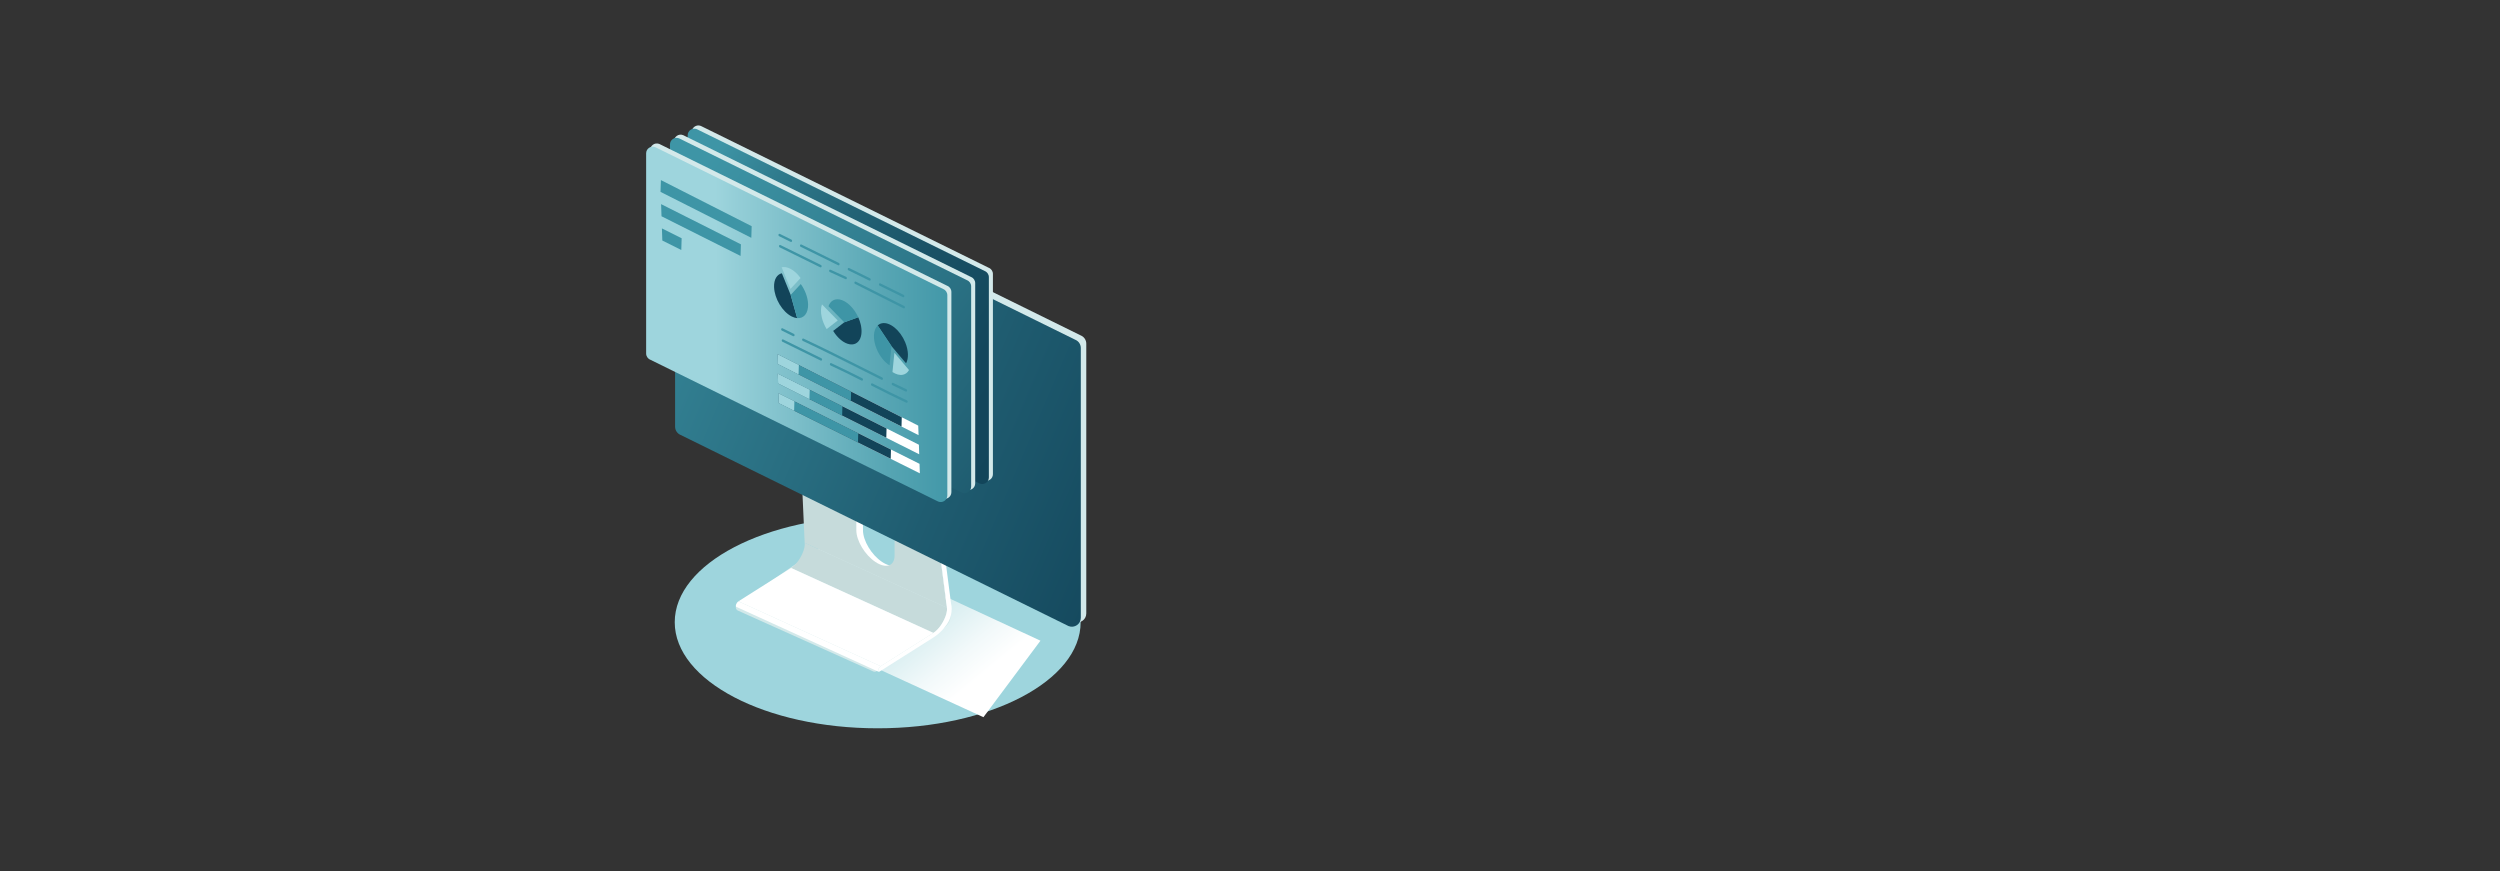 <?xml version="1.0" encoding="UTF-8"?>
<svg xmlns="http://www.w3.org/2000/svg" xmlns:xlink="http://www.w3.org/1999/xlink" viewBox="0 0 1320 460">
  <rect x="0" y="0" width="1320" height="460" fill="#333333" stroke="none"/>
  <defs>
    <style>
      .cls-1 {
        fill: url(#linear-gradient-5);
      }

      .cls-2 {
        fill: url(#linear-gradient-4);
      }

      .cls-3 {
        fill: url(#linear-gradient-3);
      }

      .cls-4 {
        fill: url(#linear-gradient-2);
      }

      .cls-5 {
        fill: #c6dbdb;
      }

      .cls-6 {
        fill: #d3e9ea;
      }

      .cls-7 {
        isolation: isolate;
      }

      .cls-8 {
        fill: #fff;
      }

      .cls-9 {
        fill: #3e95a6;
      }

      .cls-10 {
        fill: #9ed5dd;
      }

      .cls-11 {
        fill: url(#linear-gradient);
        mix-blend-mode: multiply;
      }

      .cls-12 {
        fill: #124459;
      }
    </style>
    <linearGradient id="linear-gradient" x1="-5363.9" y1="2486.92" x2="-5239.59" y2="2486.92" gradientTransform="translate(6054.14 374.93) rotate(30) scale(.72 1.11) skewX(-30)" gradientUnits="userSpaceOnUse">
      <stop offset="0" stop-color="#9ed5dd"/>
      <stop offset=".45" stop-color="#d1ebee"/>
      <stop offset=".81" stop-color="#f2f9fa"/>
      <stop offset="1" stop-color="#fff"/>
    </linearGradient>
    <linearGradient id="linear-gradient-2" x1="298.26" y1="1140.9" x2="609.22" y2="1254.27" gradientTransform="translate(0 -1179.75) rotate(21.55) scale(1.08 .93) skewX(18.87)" gradientUnits="userSpaceOnUse">
      <stop offset="0" stop-color="#3e95a6"/>
      <stop offset=".65" stop-color="#1f5c70"/>
      <stop offset=".99" stop-color="#124459"/>
    </linearGradient>
    <linearGradient id="linear-gradient-3" x1="1480.25" y1="671.22" x2="1671.55" y2="770.58" gradientTransform="translate(-1131.21 -1179.75) rotate(21.55) scale(1.08 .93) skewX(18.87)" gradientUnits="userSpaceOnUse">
      <stop offset=".07" stop-color="#3e95a6"/>
      <stop offset=".21" stop-color="#2f7a8c"/>
      <stop offset=".38" stop-color="#226275"/>
      <stop offset=".56" stop-color="#195165"/>
      <stop offset=".76" stop-color="#13475c"/>
      <stop offset="1" stop-color="#124459"/>
    </linearGradient>
    <linearGradient id="linear-gradient-4" x1="1471.92" y1="674.04" x2="1706.55" y2="811.77" gradientTransform="translate(-1131.21 -1179.75) rotate(21.55) scale(1.08 .93) skewX(18.87)" gradientUnits="userSpaceOnUse">
      <stop offset=".07" stop-color="#3e95a6"/>
      <stop offset=".41" stop-color="#2f7a8c"/>
      <stop offset="1" stop-color="#124459"/>
    </linearGradient>
    <linearGradient id="linear-gradient-5" x1="1472.38" y1="737.99" x2="1631.4" y2="737.99" gradientTransform="translate(-1131.21 -1179.75) rotate(21.55) scale(1.08 .93) skewX(18.87)" gradientUnits="userSpaceOnUse">
      <stop offset=".18" stop-color="#9ed5dd"/>
      <stop offset=".25" stop-color="#94ced7"/>
      <stop offset=".75" stop-color="#56a5b3"/>
      <stop offset=".99" stop-color="#3e95a6"/>
    </linearGradient>
  </defs>
  <g class="cls-7">
    <g id="Layer_1">
      <g>
        <ellipse class="cls-10" cx="463.42" cy="328.53" rx="107.16" ry="56.01"/>
        <g>
          <polygon class="cls-11" points="519.25 378.68 439.57 342.12 477.53 304.96 549.36 338.29 519.25 378.68"/>
          <g>
            <path class="cls-6" d="M460.83,354.41l-71.37-32.09c-1.25-.73-1.29-2.51-.08-3.3l50-34.45,58.98,34.42c4.63,2.7,4.78,9.33.28,12.24l-35.79,23.13c-.61.4-1.4.41-2.03.05Z"/>
            <g class="cls-7">
              <path class="cls-5" d="M499.99,320.88l-75.12-34.27c.08.65.05,1.37-.09,2.15-.04.23-.09.47-.15.71-.04.16-.08.31-.12.47-.01.04-.02.07-.03.11-.05.17-.1.35-.16.52-.05.16-.11.33-.17.49-.06.16-.11.31-.18.47-.06.15-.12.3-.18.45-.06.15-.13.3-.19.44-.07.15-.13.29-.2.44-.07.15-.14.29-.21.44-.07.14-.15.29-.22.43-.08.14-.16.29-.24.43-.08.14-.16.29-.25.43-.09.14-.17.29-.26.43-.09.15-.18.29-.28.44-.04.06-.08.13-.13.19-.06.08-.11.17-.17.25-.12.17-.24.35-.37.51-.17.23-.34.44-.51.66-.7.87-1.45,1.63-2.22,2.23-.23.18-.46.34-.69.49-.05.03-.11.07-.16.1l75.12,34.27c.05-.03.11-.07.16-.1.23-.15.46-.31.69-.49.77-.6,1.52-1.37,2.22-2.23.17-.21.34-.43.51-.66.12-.17.25-.34.37-.51.06-.08.12-.17.17-.25.04-.06.09-.13.13-.19.09-.14.19-.29.28-.44.09-.14.18-.28.26-.43.08-.14.17-.28.25-.43.08-.14.16-.29.24-.43.08-.14.15-.29.22-.43.07-.14.14-.29.21-.44.07-.15.14-.29.2-.44.07-.15.13-.3.19-.44.06-.15.13-.3.18-.45.06-.16.12-.31.18-.47.06-.16.11-.33.17-.49.06-.18.11-.35.16-.52.01-.04.02-.08.03-.11.04-.16.08-.32.12-.47.06-.24.11-.48.15-.71.13-.78.17-1.5.09-2.15Z"/>
              <polygon class="cls-8" points="465 351.77 389.88 317.5 417.7 299.9 492.82 334.17 465 351.77"/>
              <path class="cls-8" d="M389.88,317.5s-.01,0-.02.01c-.04.03-.09.06-.13.09-.15.12-.29.26-.43.44-.03.04-.07.09-.1.13-.02.03-.05.07-.07.1-.02.03-.04.06-.06.09-.02.03-.04.06-.05.08-.02.03-.03.05-.05.08-.02.03-.03.05-.05.08-.02.03-.03.05-.04.08-.01.03-.03.05-.04.08-.01.03-.03.05-.04.08-.01.03-.03.06-.04.08-.01.03-.02.06-.04.08-.01.03-.02.06-.04.09-.01.03-.02.06-.03.09-.01.03-.02.06-.03.1-.01.03-.02.07-.03.1-.01.04-.02.08-.03.12,0,.02,0,.04-.01.06,0,.03-.01.06-.02.09-.06.38,0,.64.17.74l75.12,34.27c-.17-.1-.23-.36-.17-.74,0-.03.01-.06.02-.09,0-.02,0-.04.01-.06,0-.04.02-.08.03-.12,0-.03.02-.07.03-.1.01-.03.02-.06.03-.1.01-.03.02-.06.03-.09.01-.03.02-.06.04-.09.01-.03.02-.06.04-.08.01-.03.03-.06.04-.08.01-.03.03-.06.04-.08.01-.03.03-.05.04-.08.01-.03.03-.05.04-.08.02-.03.03-.05.05-.08.02-.03.03-.06.05-.08.02-.03.04-.06.05-.08.02-.03.04-.06.06-.09.02-.03.05-.07.07-.1.03-.04.07-.09.1-.13.14-.17.28-.32.43-.44.04-.03.09-.07.13-.09,0,0,.01,0,.02-.01l-75.12-34.27Z"/>
              <g>
                <path class="cls-8" d="M499.7,318.66l-71.32-32.05-3.32-78.38-.29-2.22,35.02,20.44h-4.14v53.47c0,5.58,4.52,13.1,10.1,16.79,1.3.86,2.55,1.44,3.69,1.75,3.76,1.01,6.41-.88,6.41-5.16v-55.44l14.48,8.46,9.36,72.34Z"/>
                <path class="cls-5" d="M499.99,320.89l-75.12-34.27-3.61-80.6,3.8,2.22,31.22,18.22h-4.14v53.47c0,5.58,4.52,13.1,10.1,16.79,2.82,1.87,5.38,2.41,7.2,1.75,1.79-.63,2.9-2.4,2.9-5.16v-57.49l3.51,2.05,14.48,8.46,9.36,72.34.29,2.22Z"/>
              </g>
              <path class="cls-8" d="M491.82,243.68c.35-.18.62-.08.67.31l9.65,74.56c.94,3.63.06,8.9-3.36,12.56-1.68,2.5-4.58,4.67-6.59,5.9l-27.8,17.58c-.61.32-.9-.03-.74-.76.16-.78.77-1.71,1.34-2.07l27.82-17.6c1.48-.91,2.9-2.44,4.12-4.25,1.21-1.8,2.19-3.85,2.7-5.72.34-1.22.48-2.36.35-3.33l-9.65-74.56c-.08-.57.35-1.56.94-2.2.19-.21.37-.35.54-.44Z"/>
            </g>
          </g>
          <path class="cls-6" d="M567.11,328.3l-204.79-100.9c-1.8-.71-2.98-2.45-2.98-4.39V80.57c0-3.33,3.35-5.61,6.45-4.39l204.79,100.9c1.8.71,2.98,2.45,2.98,4.39v142.44c0,3.33-3.35,5.61-6.45,4.39Z"/>
          <path class="cls-4" d="M564.22,330.58l-204.79-100.9c-1.8-.71-2.98-2.45-2.98-4.39V82.85c0-3.33,3.35-5.61,6.45-4.39l204.79,100.9c1.8.71,2.98,2.45,2.98,4.39v142.44c0,3.33-3.35,5.61-6.45,4.39Z"/>
        </g>
        <g>
          <g>
            <path class="cls-6" d="M519.47,253.63l-152.02-74.9c-1.34-.53-2.22-1.82-2.22-3.26v-105.73c0-2.47,2.49-4.16,4.79-3.26l152.02,74.9c1.34.53,2.22,1.82,2.22,3.26v105.73c0,2.47-2.49,4.16-4.79,3.26Z"/>
            <path class="cls-3" d="M517.33,255.33l-152.02-74.9c-1.34-.53-2.22-1.82-2.22-3.26v-105.73c0-2.47,2.49-4.16,4.79-3.26l152.02,74.9c1.34.53,2.22,1.82,2.22,3.26v105.73c0,2.47-2.49,4.16-4.79,3.26Z"/>
          </g>
          <g>
            <path class="cls-6" d="M510.12,258.49l-152.02-74.9c-1.34-.53-2.22-1.82-2.22-3.26v-105.73c0-2.47,2.49-4.16,4.79-3.26l152.02,74.9c1.34.53,2.22,1.82,2.22,3.26v105.73c0,2.47-2.49,4.16-4.79,3.26Z"/>
            <path class="cls-2" d="M507.98,260.18l-152.02-74.9c-1.34-.53-2.22-1.82-2.22-3.26v-105.73c0-2.47,2.49-4.16,4.79-3.26l152.02,74.9c1.34.53,2.22,1.82,2.22,3.26v105.73c0,2.47-2.49,4.16-4.79,3.26Z"/>
          </g>
          <g>
            <g>
              <path class="cls-6" d="M497.54,263.14l-152.02-74.9c-1.34-.53-2.22-1.82-2.22-3.26v-105.73c0-2.47,2.49-4.16,4.79-3.26l152.02,74.9c1.34.53,2.22,1.82,2.22,3.26v105.73c0,2.47-2.49,4.16-4.79,3.26Z"/>
              <path class="cls-1" d="M495.4,264.84l-152.02-74.9c-1.34-.53-2.22-1.82-2.22-3.26v-105.73c0-2.47,2.49-4.16,4.79-3.26l152.02,74.9c1.34.53,2.22,1.82,2.22,3.26v105.73c0,2.47-2.49,4.16-4.79,3.26Z"/>
            </g>
            <g>
              <path class="cls-10" d="M422.7,146.81c-1.55-2.16-3.45-3.93-5.49-4.95-1.66-.83-3.19-1.04-4.5-.74l4.65,11.43,5.33-5.74Z"/>
              <path class="cls-12" d="M412.82,144.28c-2.58.6-4.25,3.25-4.11,7.3.21,6.1,4.39,13.06,9.35,15.54,1,.5,1.96.77,2.85.85l-3.44-12.26-4.65-11.43Z"/>
              <path class="cls-9" d="M426.67,160.56c-.12-3.6-1.63-7.49-3.86-10.59l-5.33,5.74,3.44,12.26c3.5.3,5.92-2.55,5.76-7.41Z"/>
              <path class="cls-10" d="M434,160.71c-.63,1.81-.72,4.17-.1,6.85.5,2.19,1.41,4.31,2.57,6.2l5.86-4.54-8.33-8.51Z"/>
              <path class="cls-12" d="M439.91,174.72c2.29,3.74,5.57,6.54,8.72,7.06,4.73.78,7.35-3.88,5.84-10.42-.3-1.32-.76-2.62-1.32-3.86l-7.38,2.68-5.86,4.54Z"/>
              <path class="cls-9" d="M443.19,158.1c-2.79-.46-4.83.98-5.74,3.57l8.33,8.51,7.38-2.68c-2.22-4.87-6.19-8.78-9.97-9.41Z"/>
              <path class="cls-10" d="M471.23,196.45c1.89,1.22,3.83,1.78,5.55,1.4,1.4-.31,2.47-1.2,3.17-2.48l-7.71-9.09-1.02,10.17Z"/>
              <path class="cls-12" d="M478.4,191.84c1.4-2.54,1.36-6.65-.41-10.99-2.66-6.52-8.22-11.07-12.41-10.15-.85.19-1.57.59-2.16,1.16l7.28,10.89,7.71,9.09Z"/>
              <path class="cls-9" d="M462.83,184.17c1.57,3.85,4.15,6.99,6.86,8.75l1.02-10.17-7.28-10.89c-2.36,2.23-2.72,7.11-.59,12.32Z"/>
            </g>
            <g>
              <polygon class="cls-8" points="484.83 224.73 485.01 229.78 476 225.22 449.25 211.7 421.64 197.73 410.5 192.1 410.5 192.09 410.42 192.06 410.46 191.07 410.45 191.04 410.59 187.02 449.39 206.73 476.13 220.31 484.83 224.73"/>
              <polygon class="cls-8" points="485.51 244.9 485.68 249.92 470.3 242.26 453.01 233.67 419.3 216.89 411.2 212.86 411.02 207.67 419.45 211.88 453.15 228.72 470.43 237.35 485.51 244.9"/>
              <polygon class="cls-8" points="485.18 234.82 485.34 239.86 467.96 231.14 444.65 219.45 427.38 210.78 410.85 202.49 410.67 197.29 427.53 205.78 444.79 214.48 468.1 226.22 485.18 234.82"/>
              <polygon class="cls-12" points="470.43 237.35 470.3 242.26 453.01 233.67 419.3 216.89 411.2 212.86 411.02 207.67 419.45 211.88 453.15 228.72 470.43 237.35"/>
              <polygon class="cls-9" points="453.15 228.72 453.01 233.67 419.3 216.89 411.2 212.86 411.02 207.67 419.45 211.88 453.15 228.72"/>
              <polygon class="cls-10" points="419.45 211.88 419.3 216.89 411.2 212.86 411.02 207.67 419.45 211.88"/>
              <polygon class="cls-12" points="468.1 226.22 467.96 231.14 444.65 219.45 427.38 210.78 410.85 202.49 410.67 197.29 427.53 205.78 444.79 214.48 468.1 226.22"/>
              <polygon class="cls-9" points="444.79 214.48 444.65 219.45 427.38 210.78 410.85 202.49 410.67 197.29 427.53 205.78 444.79 214.48"/>
              <polygon class="cls-10" points="427.53 205.78 427.38 210.78 410.85 202.49 410.67 197.29 427.53 205.78"/>
              <polygon class="cls-12" points="476.13 220.31 476 225.22 449.25 211.7 421.64 197.73 410.5 192.1 410.5 192.09 410.42 192.06 410.46 191.07 410.45 191.04 410.59 187.02 421.79 192.72 449.39 206.73 476.13 220.31"/>
              <polygon class="cls-9" points="449.39 206.73 449.25 211.7 421.64 197.73 410.5 192.1 410.5 192.09 410.42 192.06 410.46 191.07 410.45 191.04 410.59 187.02 449.39 206.73"/>
              <polygon class="cls-10" points="421.79 192.72 421.64 197.73 410.5 192.1 410.5 192.09 410.42 192.06 410.46 191.07 410.45 191.04 410.59 187.02 421.79 192.72"/>
            </g>
            <g>
              <polygon class="cls-9" points="359.91 125.8 359.72 131.99 349.71 127 349.49 120.6 359.91 125.8"/>
              <polygon class="cls-9" points="391.2 129.01 391.02 135.14 369.69 124.44 349.28 114.19 349.06 107.78 369.88 118.26 391.2 129.01"/>
              <polygon class="cls-9" points="396.88 119.43 396.7 125.57 362.61 108.31 348.84 101.36 348.84 101.35 348.75 101.31 348.8 100.09 348.79 100.05 348.96 95.09 396.88 119.43"/>
            </g>
            <g>
              <path class="cls-9" d="M477.04,156.95c-.1.01-.2,0-.29-.05l-12.27-6.04c-.3-.15-.46-.54-.36-.88.1-.34.43-.49.74-.34l12.27,6.04c.3.15.46.54.36.88-.07.23-.24.37-.44.39Z"/>
              <path class="cls-9" d="M459.27,148.2c-.1.01-.2,0-.29-.05l-11-5.41c-.3-.15-.46-.54-.36-.88.1-.34.43-.49.74-.34l11,5.41c.3.15.46.54.36.88-.07.23-.24.37-.44.39Z"/>
              <path class="cls-9" d="M442.82,140.1c-.1.01-.2,0-.29-.05l-19.74-9.72c-.3-.15-.46-.54-.36-.88.1-.34.43-.49.74-.34l19.74,9.72c.3.15.46.54.36.88-.07.23-.24.37-.44.39Z"/>
              <path class="cls-9" d="M417.75,127.76c-.1.01-.2,0-.29-.05l-6.05-2.98c-.3-.15-.46-.54-.36-.88.1-.34.43-.49.74-.34l6.05,2.98c.3.15.46.54.36.88-.07.23-.24.37-.44.39Z"/>
              <path class="cls-9" d="M477.34,162.84c-.1.01-.2,0-.3-.06l-25.54-12.86c-.3-.15-.46-.54-.35-.88.11-.33.44-.48.74-.33l25.54,12.86c.3.15.46.54.35.88-.07.22-.24.36-.44.39Z"/>
              <path class="cls-9" d="M446.68,147.44c-.09.01-.19,0-.28-.05l-8.22-3.75c-.3-.14-.47-.53-.38-.87.1-.34.42-.5.72-.36l8.22,3.75c.3.14.47.53.38.87-.07.24-.24.39-.45.41Z"/>
              <path class="cls-9" d="M433.35,141.18c-.1.01-.2,0-.29-.05l-21.35-10.51c-.3-.15-.46-.54-.36-.88.1-.34.43-.49.74-.34l21.35,10.51c.3.15.46.54.36.88-.07.23-.24.37-.44.39Z"/>
              <path class="cls-9" d="M478.48,206.79c-.09.01-.19,0-.28-.05-2.24-1.05-4.53-2.15-7-3.36-.3-.15-.46-.54-.36-.88.1-.34.43-.49.73-.34,2.47,1.21,4.76,2.3,6.99,3.35.3.14.47.53.37.87-.07.23-.24.38-.44.4Z"/>
              <path class="cls-9" d="M465.73,200.58c-.1.01-.2,0-.3-.06-2.98-1.49-5.97-2.99-8.95-4.49-10.74-5.4-21.85-10.99-32.57-16.02-.3-.14-.47-.53-.37-.87.1-.34.43-.5.73-.36,10.74,5.03,21.85,10.62,32.6,16.03,2.98,1.5,5.97,3,8.95,4.49.3.15.46.54.35.88-.07.22-.24.37-.44.39Z"/>
              <path class="cls-9" d="M419.06,177.54c-.1.01-.2,0-.29-.05l-5.93-2.92c-.3-.15-.46-.54-.36-.88.1-.34.44-.49.74-.34l5.93,2.92c.3.15.46.54.36.88-.07.23-.24.37-.44.39Z"/>
              <path class="cls-9" d="M478.79,212.68c-.09.01-.19,0-.28-.05-5.86-2.71-11.73-5.66-18.25-8.97-.3-.15-.46-.55-.35-.88.11-.33.44-.48.74-.33,6.51,3.3,12.38,6.25,18.22,8.95.3.14.47.53.37.87-.07.23-.24.38-.45.41Z"/>
              <path class="cls-9" d="M455.18,201c-.1.01-.2,0-.3-.06-5.25-2.65-10.86-5.45-16.3-7.96-.3-.14-.47-.53-.37-.87.1-.34.42-.5.73-.36,5.46,2.52,11.07,5.33,16.33,7.98.3.15.46.55.35.88-.07.22-.24.36-.44.39Z"/>
              <path class="cls-9" d="M433.6,190.43c-.1.01-.2,0-.29-.05l-20.16-9.92c-.3-.15-.46-.54-.36-.88.1-.34.44-.49.74-.34l20.16,9.92c.3.15.46.54.36.88-.07.23-.24.37-.44.39Z"/>
            </g>
          </g>
        </g>
      </g>
    </g>
  </g>
</svg>